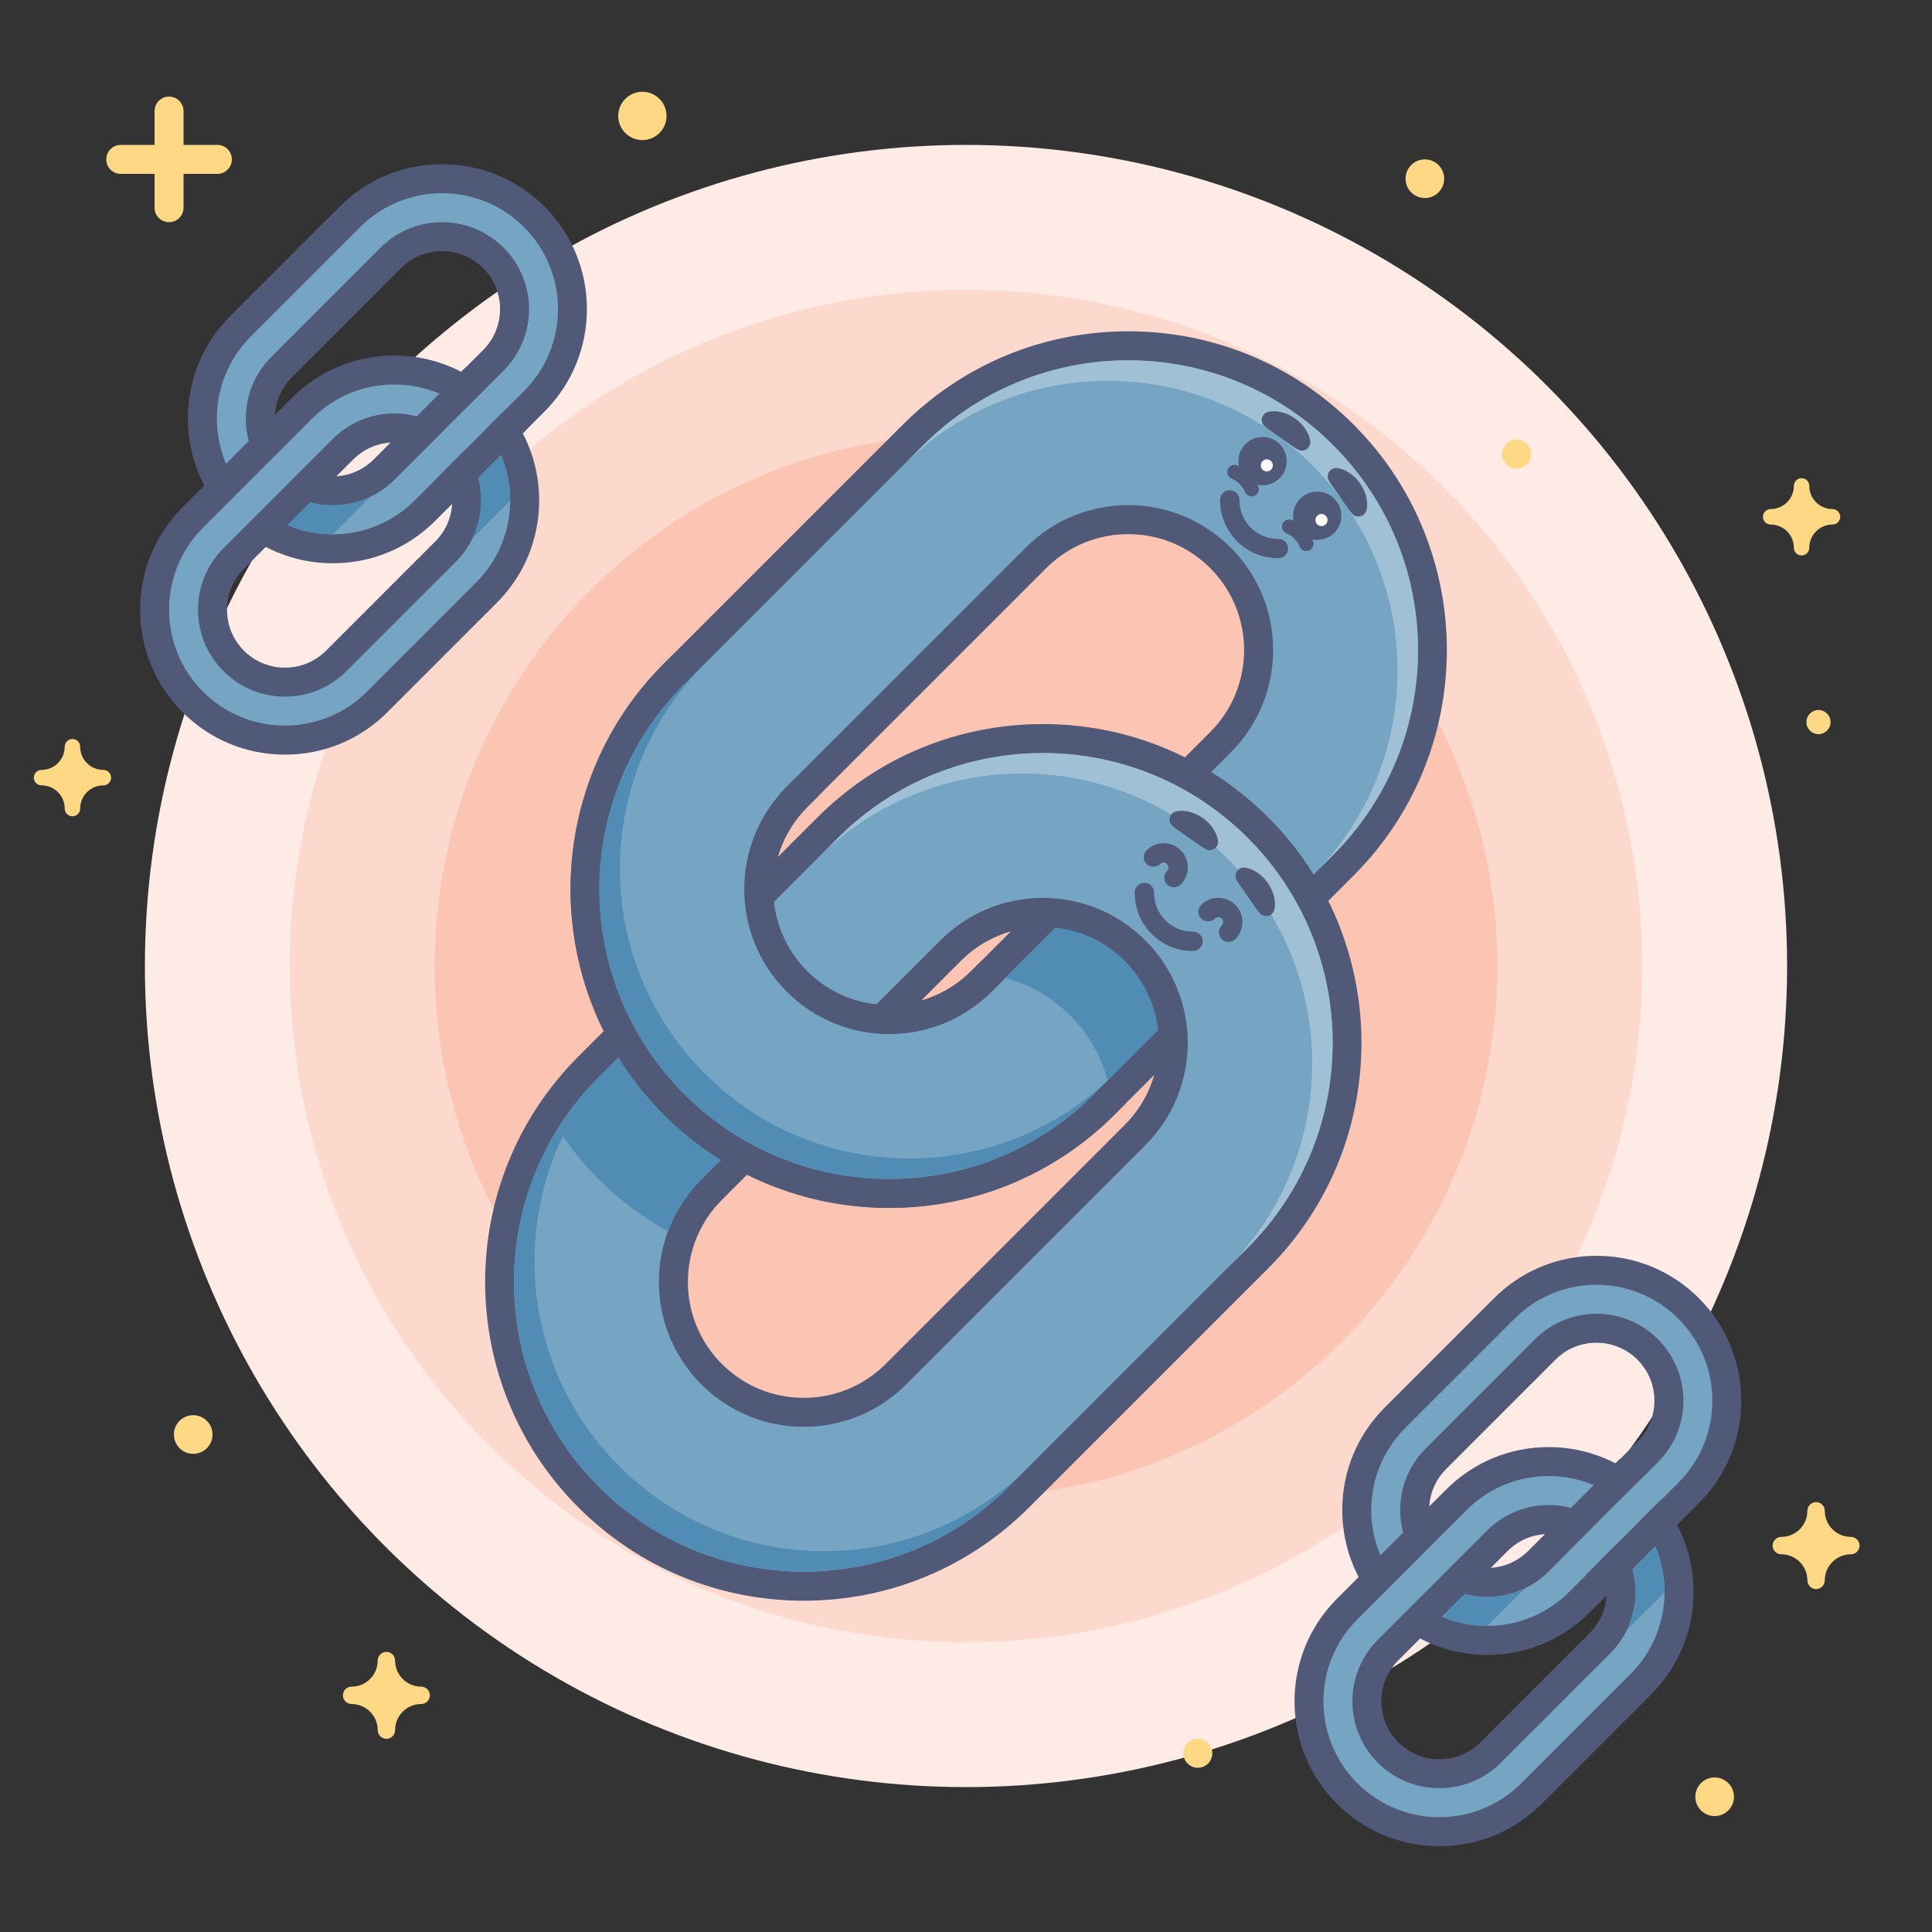 <?xml version="1.0" encoding="utf-8"?>
<!-- Generator: Adobe Illustrator 25.4.1, SVG Export Plug-In . SVG Version: 6.00 Build 0)  -->
<svg version="1.1" id="SEO_x5F_Hub-Internal_x5F_Linking"
	 xmlns="http://www.w3.org/2000/svg" xmlns:xlink="http://www.w3.org/1999/xlink" x="0px" y="0px" viewBox="0 0 400 400"
	 style="enable-background:new 0 0 400 400;" xml:space="preserve">
<rect x="0" y="0" width="400" height="400" fill="#333333" stroke="none"/>
<style type="text/css">
	.st0{fill:#FEEBE6;}
	.st1{fill:#FCD8CD;}
	.st2{fill:#FBC4B3;}
	.st3{fill:#FFD886;}
	.st4{fill:none;}
	.st5{fill:#75A5C3;}
	.st6{fill:#515979;}
	.st7{fill:#9FC0D5;}
	.st8{fill:#508CB4;}
	.st9{fill:#FFFFFF;}
</style>
<g>
	<g>
		<circle class="st0" cx="200" cy="200" r="170"/>
	</g>
	<g>
		<circle class="st1" cx="200" cy="200" r="140"/>
	</g>
	<g>
		<circle class="st2" cx="200" cy="200" r="110"/>
	</g>
</g>
<g>
	<g>
		<g>
			<circle class="st3" cx="314" cy="94" r="3"/>
		</g>
	</g>
</g>
<g>
	<g>
		<g>
			<circle class="st3" cx="376.5" cy="149.5" r="2.5"/>
		</g>
	</g>
</g>
<g>
	<g>
		<g>
			<circle class="st3" cx="295" cy="37" r="4"/>
		</g>
	</g>
</g>
<g>
	<g>
		<g>
			<path class="st3" d="M366.6,105.4c2.65,0,4.8-2.15,4.8-4.8c0-0.88,0.72-1.6,1.6-1.6s1.6,0.72,1.6,1.6c0,2.65,2.15,4.8,4.8,4.8
				c0.88,0,1.6,0.72,1.6,1.6s-0.72,1.6-1.6,1.6c-2.65,0-4.8,2.15-4.8,4.8c0,0.88-0.72,1.6-1.6,1.6s-1.6-0.72-1.6-1.6
				c0-2.65-2.15-4.8-4.8-4.8c-0.88,0-1.6-0.72-1.6-1.6S365.72,105.4,366.6,105.4z"/>
		</g>
	</g>
</g>
<g>
	<g>
		<g>
			<path class="st3" d="M8.6,159.4c2.65,0,4.8-2.15,4.8-4.8c0-0.88,0.72-1.6,1.6-1.6s1.6,0.72,1.6,1.6c0,2.65,2.15,4.8,4.8,4.8
				c0.88,0,1.6,0.72,1.6,1.6s-0.72,1.6-1.6,1.6c-2.65,0-4.8,2.15-4.8,4.8c0,0.88-0.72,1.6-1.6,1.6s-1.6-0.72-1.6-1.6
				c0-2.65-2.15-4.8-4.8-4.8c-0.88,0-1.6-0.72-1.6-1.6S7.72,159.4,8.6,159.4z"/>
		</g>
	</g>
</g>
<g>
	<g>
		<g>
			<circle class="st3" cx="133" cy="24" r="5"/>
		</g>
	</g>
</g>
<g>
	<g>
		<g>
			<path class="st3" d="M368.8,318.2c2.98,0,5.4-2.42,5.4-5.4c0-0.99,0.81-1.8,1.8-1.8s1.8,0.81,1.8,1.8c0,2.98,2.42,5.4,5.4,5.4
				c0.99,0,1.8,0.81,1.8,1.8s-0.81,1.8-1.8,1.8c-2.98,0-5.4,2.42-5.4,5.4c0,0.99-0.81,1.8-1.8,1.8s-1.8-0.81-1.8-1.8
				c0-2.98-2.42-5.4-5.4-5.4c-0.99,0-1.8-0.81-1.8-1.8S367.81,318.2,368.8,318.2z"/>
		</g>
	</g>
</g>
<g>
	<g>
		<g>
			<circle class="st3" cx="248" cy="363" r="3"/>
		</g>
	</g>
</g>
<g>
	<g>
		<g>
			<path class="st3" d="M72.8,349.2c2.98,0,5.4-2.42,5.4-5.4c0-0.99,0.81-1.8,1.8-1.8c0.99,0,1.8,0.81,1.8,1.8
				c0,2.98,2.42,5.4,5.4,5.4c0.99,0,1.8,0.81,1.8,1.8s-0.81,1.8-1.8,1.8c-2.98,0-5.4,2.42-5.4,5.4c0,0.99-0.81,1.8-1.8,1.8
				c-0.99,0-1.8-0.81-1.8-1.8c0-2.98-2.42-5.4-5.4-5.4c-0.99,0-1.8-0.81-1.8-1.8S71.81,349.2,72.8,349.2z"/>
		</g>
	</g>
</g>
<g>
	<g>
		<g>
			<circle class="st3" cx="40" cy="297" r="4"/>
		</g>
	</g>
</g>
<path class="st3" d="M45,30h-7v-7c0-1.66-1.34-3-3-3s-3,1.34-3,3v7h-7c-1.66,0-3,1.34-3,3s1.34,3,3,3h7v7c0,1.66,1.34,3,3,3
	s3-1.34,3-3v-7h7c1.66,0,3-1.34,3-3S46.66,30,45,30z"/>
<g>
	<g>
		<g>
			<circle class="st3" cx="355" cy="372" r="4"/>
		</g>
	</g>
</g>
<g>
	<rect class="st4" width="400" height="400"/>
</g>
<g>
	<g>
		<g>
			<g>
				<path class="st5" d="M184.09,247.09c-16.83,0-32.65-6.55-44.55-18.45c-11.9-11.9-18.45-27.72-18.45-44.55
					c0-16.83,6.55-32.65,18.45-44.55l49.5-49.5c11.9-11.9,27.72-18.45,44.55-18.45c16.83,0,32.65,6.55,44.55,18.45
					c11.9,11.9,18.45,27.72,18.45,44.55c0,16.83-6.55,32.65-18.45,44.55l-49.5,49.5C216.74,240.54,200.92,247.09,184.09,247.09z
					 M233.59,107.59c-7.21,0-13.99,2.81-19.09,7.91L165,165c-5.1,5.1-7.91,11.88-7.91,19.09c0,7.21,2.81,13.99,7.91,19.09
					c5.1,5.1,11.88,7.91,19.09,7.91c7.21,0,13.99-2.81,19.09-7.91l49.5-49.5c5.1-5.1,7.91-11.88,7.91-19.09s-2.81-13.99-7.91-19.09
					C247.58,110.4,240.8,107.59,233.59,107.59z"/>
			</g>
		</g>
		<g>
			<g>
				<path class="st6" d="M233.59,74.59c15.36,0,30.71,5.86,42.43,17.57c23.43,23.43,23.43,61.42,0,84.85l-49.5,49.5
					c-11.72,11.72-27.07,17.57-42.43,17.57s-30.71-5.86-42.43-17.57c-23.43-23.43-23.43-61.42,0-84.85l49.5-49.5
					C202.88,80.45,218.23,74.59,233.59,74.59 M184.09,214.09c7.68,0,15.36-2.93,21.21-8.79l49.5-49.5
					c11.72-11.72,11.72-30.71,0-42.43c-5.86-5.86-13.54-8.79-21.21-8.79c-7.68,0-15.36,2.93-21.21,8.79l-49.5,49.5
					c-11.72,11.72-11.72,30.71,0,42.43C168.73,211.16,176.41,214.09,184.09,214.09 M233.59,68.59c-17.63,0-34.2,6.87-46.67,19.33
					l-49.5,49.5c-25.73,25.73-25.73,67.6,0,93.34c12.47,12.47,29.04,19.33,46.67,19.33s34.2-6.87,46.67-19.33l49.5-49.5
					c25.73-25.73,25.73-67.6,0-93.34C267.79,75.46,251.22,68.59,233.59,68.59L233.59,68.59z M184.09,208.09
					c-6.41,0-12.44-2.5-16.97-7.03c-9.36-9.36-9.36-24.58,0-33.94l49.5-49.5c4.53-4.53,10.56-7.03,16.97-7.03
					c6.41,0,12.44,2.5,16.97,7.03c9.36,9.36,9.36,24.58,0,33.94l-49.5,49.5C196.53,205.59,190.5,208.09,184.09,208.09L184.09,208.09
					z"/>
			</g>
		</g>
	</g>
	<g>
		<g>
			<path class="st7" d="M276.01,92.17c-23.43-23.43-61.42-23.43-84.85,0l-4.24,4.24c23.43-23.43,61.42-23.43,84.85,0
				s23.43,61.42,0,84.85l4.24-4.24C299.45,153.59,299.45,115.6,276.01,92.17z"/>
		</g>
	</g>
	<g>
		<g>
			<path class="st8" d="M230.84,179.77l-22.72,22.72c4.93,1.31,9.59,3.9,13.45,7.76s6.45,8.52,7.76,13.45l22.72-22.72
				c-2.52-4.26-5.61-8.28-9.27-11.94C239.12,185.38,235.1,182.29,230.84,179.77z"/>
		</g>
	</g>
	<g>
		<g>
			<g>
				<path class="st5" d="M166.41,328.41c-16.83,0-32.65-6.55-44.55-18.45c-24.56-24.56-24.56-64.53,0-89.09l49.5-49.5
					c11.9-11.9,27.72-18.45,44.55-18.45c16.83,0,32.65,6.55,44.55,18.45c11.9,11.9,18.45,27.72,18.45,44.55
					c0,16.83-6.55,32.65-18.45,44.55l-49.5,49.5C199.06,321.85,183.24,328.41,166.41,328.41z M215.91,188.91
					c-7.21,0-13.99,2.81-19.09,7.91l-49.5,49.5c-5.1,5.1-7.91,11.88-7.91,19.09s2.81,13.99,7.91,19.09
					c5.1,5.1,11.88,7.91,19.09,7.91s13.99-2.81,19.09-7.91L235,235c5.1-5.1,7.91-11.88,7.91-19.09s-2.81-13.99-7.91-19.09
					C229.9,191.72,223.12,188.91,215.91,188.91z"/>
			</g>
		</g>
		<g>
			<g>
				<path class="st6" d="M215.91,155.91c15.36,0,30.71,5.86,42.43,17.57c23.43,23.43,23.43,61.42,0,84.85l-49.5,49.5
					c-11.72,11.72-27.07,17.57-42.43,17.57s-30.71-5.86-42.43-17.57c-23.43-23.43-23.43-61.42,0-84.85l49.5-49.5
					C185.2,161.77,200.55,155.91,215.91,155.91 M166.41,295.41c7.68,0,15.36-2.93,21.21-8.79l49.5-49.5
					c11.72-11.72,11.72-30.71,0-42.43c-5.86-5.86-13.54-8.79-21.21-8.79c-7.68,0-15.36,2.93-21.21,8.79l-49.5,49.5
					c-11.72,11.72-11.72,30.71,0,42.43C151.06,292.48,158.73,295.41,166.41,295.41 M215.91,149.91c-17.63,0-34.2,6.87-46.67,19.33
					l-49.5,49.5c-25.73,25.73-25.73,67.6,0,93.34c12.47,12.47,29.04,19.33,46.67,19.33c17.63,0,34.2-6.87,46.67-19.33l49.5-49.5
					c25.73-25.73,25.73-67.6,0-93.34C250.11,156.78,233.54,149.91,215.91,149.91L215.91,149.91z M166.41,289.41
					c-6.41,0-12.44-2.5-16.97-7.03c-9.36-9.36-9.36-24.58,0-33.94l49.5-49.5c4.53-4.53,10.56-7.03,16.97-7.03
					c6.41,0,12.44,2.5,16.97,7.03c9.36,9.36,9.36,24.58,0,33.94l-49.5,49.5C178.85,286.91,172.82,289.41,166.41,289.41
					L166.41,289.41z"/>
			</g>
		</g>
	</g>
	<g>
		<g>
			<path class="st8" d="M128.23,303.59c-23.43-23.43-23.43-61.42,0-84.85l-4.24,4.24c-23.43,23.43-23.43,61.42,0,84.85
				c23.43,23.43,61.42,23.43,84.85,0l4.24-4.24C189.65,327.02,151.66,327.02,128.23,303.59z"/>
		</g>
	</g>
	<g>
		<g>
			<path class="st8" d="M138.31,254.92c1.46-3.91,3.75-7.58,6.89-10.72l18.08-18.08c-5.07-1-9.91-3.45-13.84-7.37
				s-6.38-8.76-7.37-13.84l-18.08,18.08c-3.29,3.29-6.11,6.88-8.47,10.67c2.4,3.74,5.21,7.28,8.47,10.54
				C128.33,248.54,133.17,252.11,138.31,254.92z"/>
		</g>
	</g>
	<g>
		<g>
			<g>
				<path class="st5" d="M165,203.18c-9.96-9.96-10.49-25.84-1.59-36.44l-25.49-25.49c-22.91,24.67-22.38,63.38,1.63,87.38
					s62.71,24.54,87.38,1.63l-25.49-25.49C190.84,213.67,174.96,213.15,165,203.18z"/>
			</g>
		</g>
		<g>
			<g>
				<g>
					<path class="st4" d="M205.3,205.3c-11.72,11.72-30.71,11.72-42.43,0s-11.72-30.71,0-42.43l2.25-2.25l-21.21-21.21l-2.25,2.25
						c-23.43,23.43-23.43,61.42,0,84.85s61.42,23.43,84.85,0l2.25-2.25l-21.21-21.21L205.3,205.3z"/>
				</g>
			</g>
			<g>
				<g>
					<path class="st6" d="M201.06,201.06c-9.36,9.36-24.58,9.36-33.94,0c-9.36-9.36-9.36-24.58,0-33.94l2.25-2.25l-4.24-4.24
						l-2.25,2.25c-11.72,11.72-11.72,30.71,0,42.43s30.71,11.72,42.43,0l2.25-2.25l-4.24-4.24L201.06,201.06z"/>
				</g>
			</g>
			<g>
				<g>
					<path class="st6" d="M226.52,226.52c-23.43,23.43-61.42,23.43-84.85,0s-23.43-61.42,0-84.85l2.25-2.25l-4.24-4.24l-2.25,2.25
						c-25.73,25.73-25.73,67.6,0,93.34s67.6,25.73,93.34,0l2.25-2.25l-4.24-4.24L226.52,226.52z"/>
				</g>
			</g>
		</g>
	</g>
	<g>
		<g>
			<path class="st7" d="M258.34,173.48c-23.43-23.43-61.42-23.43-84.85,0l-4.24,4.24c23.43-23.43,61.42-23.43,84.85,0
				s23.43,61.42,0,84.85l4.24-4.24C281.77,234.9,281.77,196.92,258.34,173.48z"/>
		</g>
	</g>
	<g>
		<g>
			<path class="st8" d="M145.91,222.27c-23.43-23.43-23.43-61.42,0-84.85l-4.24,4.24c-23.43,23.43-23.43,61.42,0,84.85
				s61.42,23.43,84.85,0l4.24-4.24C207.33,245.71,169.34,245.71,145.91,222.27z"/>
		</g>
	</g>
	<g>
		<g>
			<g>
				<path class="st6" d="M264.6,115.56c-3.21,0-6.22-1.24-8.48-3.51c-2.29-2.29-3.54-5.34-3.51-8.59c0.01-1.1,0.9-1.98,2-1.98
					c0.01,0,0.01,0,0.02,0c1.1,0.01,1.99,0.91,1.98,2.02c-0.02,2.17,0.81,4.21,2.33,5.73c1.51,1.51,3.51,2.34,5.65,2.34
					c0.03,0,0.07,0,0.1,0c1.1,0,1.99,0.88,2,1.98c0.01,1.1-0.88,2.01-1.98,2.02C264.68,115.56,264.64,115.56,264.6,115.56z"/>
			</g>
		</g>
		<g>
			<g>
				<path class="st6" d="M268.29,92.82c-0.56-0.34-1.05-0.69-1.55-1.05l-1.51-1.05l-1.5-1.05c-0.51-0.35-1-0.69-1.52-1.1l-0.32-0.26
					c-0.75-0.6-0.87-1.69-0.27-2.44c0.26-0.32,0.61-0.53,0.99-0.61c1.02-0.22,2.03-0.11,2.95,0.15c0.93,0.25,1.78,0.68,2.55,1.22
					c0.76,0.54,1.46,1.19,2.01,1.98c0.56,0.78,1.01,1.68,1.15,2.72c0.13,0.95-0.54,1.82-1.49,1.95c-0.41,0.06-0.81-0.04-1.13-0.24
					L268.29,92.82z"/>
			</g>
		</g>
		<g>
			<g>
				<path class="st6" d="M279.62,105.97c-0.41-0.52-0.75-1.01-1.1-1.52l-1.05-1.5l-1.05-1.51c-0.36-0.5-0.7-0.99-1.05-1.55
					l-0.22-0.35c-0.5-0.82-0.24-1.89,0.58-2.39c0.35-0.22,0.76-0.29,1.14-0.24c1.04,0.14,1.94,0.59,2.72,1.15
					c0.79,0.56,1.44,1.25,1.98,2.01c0.53,0.77,0.96,1.62,1.22,2.55c0.26,0.92,0.38,1.92,0.15,2.95c-0.2,0.94-1.13,1.53-2.07,1.33
					c-0.4-0.09-0.75-0.31-0.99-0.61L279.62,105.97z"/>
			</g>
		</g>
	</g>
	<g>
		<g>
			<g>
				<path class="st6" d="M254.35,195.02c-0.51,0-1.02-0.2-1.41-0.59c-0.78-0.78-0.78-2.05,0-2.83c0.25-0.25,0.29-0.55,0.29-0.71
					s-0.04-0.45-0.29-0.71c-0.25-0.26-0.55-0.29-0.71-0.29c-0.15,0-0.45,0.04-0.71,0.29c-0.78,0.78-2.05,0.78-2.83,0
					c-0.78-0.78-0.78-2.05,0-2.83c0.94-0.94,2.2-1.46,3.54-1.46c1.34,0,2.59,0.52,3.54,1.47c0.94,0.94,1.46,2.2,1.46,3.53
					s-0.52,2.59-1.46,3.54C255.38,194.83,254.87,195.02,254.35,195.02z"/>
			</g>
		</g>
		<g>
			<g>
				<path class="st6" d="M243.04,183.71c-0.51,0-1.02-0.2-1.41-0.59c-0.78-0.78-0.78-2.05,0-2.83c0.25-0.25,0.29-0.55,0.29-0.71
					c0-0.15-0.04-0.45-0.29-0.71c-0.25-0.25-0.55-0.29-0.71-0.29s-0.45,0.04-0.71,0.29c-0.78,0.78-2.05,0.78-2.83,0
					c-0.78-0.78-0.78-2.05,0-2.83c0.94-0.94,2.2-1.46,3.54-1.46s2.59,0.52,3.54,1.46c0.94,0.94,1.46,2.2,1.46,3.54
					c0,1.34-0.52,2.59-1.46,3.54C244.06,183.51,243.55,183.71,243.04,183.71z"/>
			</g>
		</g>
		<g>
			<g>
				<path class="st6" d="M246.93,196.88c-3.21,0-6.22-1.24-8.48-3.51c-2.29-2.29-3.54-5.34-3.51-8.6c0.01-1.1,0.91-1.99,2.02-1.98
					c1.1,0.01,1.99,0.91,1.98,2.02c-0.02,2.17,0.81,4.2,2.33,5.73c1.51,1.51,3.51,2.34,5.66,2.34c0.03,0,0.07,0,0.09,0
					c1.1,0,1.99,0.88,2,1.98c0.01,1.1-0.88,2.01-1.98,2.02C247,196.88,246.96,196.88,246.93,196.88z"/>
			</g>
		</g>
		<g>
			<g>
				<path class="st6" d="M249.19,175.55c-0.56-0.34-1.05-0.69-1.55-1.05l-1.51-1.05l-1.5-1.05c-0.51-0.35-1-0.69-1.52-1.1
					l-0.32-0.26c-0.75-0.6-0.87-1.69-0.27-2.44c0.26-0.32,0.61-0.53,0.99-0.61c1.02-0.22,2.03-0.11,2.95,0.15
					c0.93,0.25,1.78,0.68,2.55,1.22c0.76,0.54,1.46,1.19,2.01,1.98c0.56,0.78,1.01,1.68,1.15,2.72c0.13,0.95-0.54,1.82-1.49,1.95
					c-0.41,0.06-0.81-0.04-1.13-0.24L249.19,175.55z"/>
			</g>
		</g>
		<g>
			<g>
				<path class="st6" d="M260.53,188.7c-0.41-0.52-0.75-1.01-1.1-1.52l-1.05-1.5l-1.05-1.51c-0.36-0.5-0.7-0.99-1.05-1.55
					l-0.22-0.35c-0.5-0.82-0.24-1.89,0.58-2.39c0.35-0.22,0.76-0.29,1.14-0.24c1.04,0.14,1.94,0.59,2.72,1.15
					c0.79,0.56,1.44,1.25,1.98,2.01c0.53,0.77,0.96,1.62,1.22,2.55c0.26,0.92,0.38,1.92,0.15,2.95c-0.2,0.94-1.13,1.53-2.07,1.33
					c-0.4-0.09-0.75-0.31-0.99-0.61L260.53,188.7z"/>
			</g>
		</g>
	</g>
	<g>
		<g>
			<g>
				<path class="st6" d="M270.45,114.08c-0.62,0-1.2-0.39-1.42-1.01c-0.35-1.01-1.6-2.26-2.61-2.61c-0.78-0.27-1.2-1.13-0.92-1.91
					s1.13-1.19,1.91-0.92c1.88,0.66,3.8,2.57,4.46,4.46c0.27,0.78-0.14,1.64-0.92,1.91C270.78,114.06,270.61,114.08,270.45,114.08z"
					/>
			</g>
		</g>
		<g>
			<g>
				<g>
					<circle class="st6" cx="272.71" cy="106.78" r="5"/>
				</g>
			</g>
			<g>
				<g>
					<circle class="st9" cx="273.6" cy="107.67" r="1.25"/>
				</g>
			</g>
		</g>
		<g>
			<g>
				<path class="st6" d="M259.13,102.77c-0.62,0-1.2-0.39-1.42-1.01c-0.35-1.01-1.6-2.26-2.61-2.61c-0.78-0.27-1.2-1.13-0.92-1.91
					c0.27-0.78,1.13-1.19,1.91-0.92c1.88,0.66,3.8,2.57,4.46,4.46c0.27,0.78-0.14,1.64-0.92,1.91
					C259.46,102.74,259.3,102.77,259.13,102.77z"/>
			</g>
		</g>
		<g>
			<g>
				<g>
					<circle class="st6" cx="261.4" cy="95.47" r="5"/>
				</g>
			</g>
			<g>
				<g>
					<circle class="st9" cx="262.28" cy="96.35" r="1.25"/>
				</g>
			</g>
		</g>
	</g>
</g>
<g>
	<g>
		<g>
			<g>
				<g>
					<path class="st5" d="M68.9,113.63c-7.21,0-13.99-2.81-19.09-7.91c-10.53-10.53-10.53-27.66,0-38.18l22.63-22.63
						c5.1-5.1,11.88-7.91,19.09-7.91s13.99,2.81,19.09,7.91c10.53,10.53,10.53,27.66,0,38.18l-22.63,22.63
						C82.89,110.82,76.11,113.63,68.9,113.63z M91.53,49c-4.01,0-7.77,1.56-10.61,4.39L58.29,76.02c-5.85,5.85-5.85,15.37,0,21.21
						c2.83,2.83,6.6,4.39,10.61,4.39c4.01,0,7.77-1.56,10.61-4.39l22.63-22.63c5.85-5.85,5.85-15.37,0-21.21
						C99.3,50.56,95.53,49,91.53,49z"/>
				</g>
			</g>
		</g>
		<g>
			<g>
				<g>
					<path class="st6" d="M91.53,40c6.14,0,12.28,2.34,16.97,7.03c9.37,9.37,9.37,24.57,0,33.94L85.87,103.6
						c-4.69,4.69-10.83,7.03-16.97,7.03s-12.28-2.34-16.97-7.03c-9.37-9.37-9.37-24.57,0-33.94l22.63-22.63
						C79.24,42.34,85.38,40,91.53,40 M68.9,104.63c4.61,0,9.21-1.76,12.73-5.27l22.63-22.63c7.03-7.03,7.03-18.43,0-25.46
						C100.74,47.76,96.13,46,91.53,46s-9.21,1.76-12.73,5.27L56.17,73.9c-7.03,7.03-7.03,18.43,0,25.46
						C59.69,102.87,64.29,104.63,68.9,104.63 M91.53,34c-8.01,0-15.55,3.12-21.21,8.79L47.69,65.41c-5.67,5.67-8.79,13.2-8.79,21.21
						c0,8.01,3.12,15.55,8.79,21.21c5.67,5.67,13.2,8.79,21.21,8.79c8.01,0,15.55-3.12,21.21-8.79l22.63-22.63
						c11.7-11.7,11.7-30.73,0-42.43C107.07,37.12,99.54,34,91.53,34L91.53,34z M68.9,98.63c-3.21,0-6.22-1.25-8.49-3.51
						c-2.27-2.27-3.51-5.28-3.51-8.49c0-3.21,1.25-6.22,3.51-8.49l22.63-22.63c2.27-2.27,5.28-3.51,8.49-3.51s6.22,1.25,8.49,3.51
						c4.68,4.68,4.68,12.29,0,16.97L77.38,95.11C75.12,97.38,72.1,98.63,68.9,98.63L68.9,98.63z"/>
				</g>
			</g>
		</g>
	</g>
	<g>
		<g>
			<g>
				<g>
					<path class="st5" d="M59,153.23c-7.21,0-13.99-2.81-19.09-7.91c-10.53-10.53-10.53-27.66,0-38.18l22.63-22.63
						c5.1-5.1,11.88-7.91,19.09-7.91s13.99,2.81,19.09,7.91s7.91,11.88,7.91,19.09c0,7.21-2.81,13.99-7.91,19.09l-22.63,22.63
						C72.99,150.42,66.21,153.23,59,153.23z M81.63,88.6c-4.01,0-7.77,1.56-10.61,4.39l-22.63,22.63c-5.85,5.85-5.85,15.36,0,21.21
						c2.83,2.83,6.6,4.39,10.61,4.39s7.77-1.56,10.61-4.39l22.63-22.63c5.85-5.85,5.85-15.36,0-21.21
						C89.4,90.16,85.63,88.6,81.63,88.6z"/>
				</g>
			</g>
		</g>
		<g>
			<g>
				<g>
					<path class="st6" d="M81.63,79.6c6.14,0,12.28,2.34,16.97,7.03c9.37,9.37,9.37,24.57,0,33.94L75.97,143.2
						c-4.69,4.69-10.83,7.03-16.97,7.03c-6.14,0-12.28-2.34-16.97-7.03c-9.37-9.37-9.37-24.57,0-33.94l22.63-22.63
						C69.34,81.94,75.49,79.6,81.63,79.6 M59,144.23c4.61,0,9.21-1.76,12.73-5.27l22.63-22.63c7.03-7.03,7.03-18.43,0-25.46
						c-3.51-3.51-8.12-5.27-12.73-5.27c-4.61,0-9.21,1.76-12.73,5.27L46.27,113.5c-7.03,7.03-7.03,18.43,0,25.46
						C49.79,142.47,54.39,144.23,59,144.23 M81.63,73.6c-8.01,0-15.55,3.12-21.21,8.79l-22.63,22.63c-11.7,11.7-11.7,30.73,0,42.43
						c5.67,5.67,13.2,8.79,21.21,8.79s15.55-3.12,21.21-8.79l22.63-22.63c5.67-5.67,8.79-13.2,8.79-21.21
						c0-8.01-3.12-15.55-8.79-21.21C97.17,76.72,89.64,73.6,81.63,73.6L81.63,73.6z M59,138.23c-3.21,0-6.22-1.25-8.49-3.51
						c-4.68-4.68-4.68-12.29,0-16.97l22.63-22.63c2.27-2.27,5.28-3.51,8.49-3.51s6.22,1.25,8.49,3.51c2.27,2.27,3.51,5.28,3.51,8.49
						s-1.25,6.22-3.51,8.49l-22.63,22.63C65.22,136.98,62.21,138.23,59,138.23L59,138.23z"/>
				</g>
			</g>
		</g>
	</g>
	<g>
		<g>
			
				<rect x="92.06" y="79.16" transform="matrix(0.707 0.707 -0.707 0.707 91.598 -40.811)" class="st5" width="6" height="22"/>
		</g>
	</g>
	<g>
		<g>
			
				<rect x="88.31" y="91.41" transform="matrix(0.707 -0.707 0.707 0.707 -37.669 97.87)" class="st6" width="22" height="6"/>
		</g>
	</g>
	<g>
		<g>
			<g>
				<path class="st8" d="M97.8,111.47l7.82-7.82c0.01-3.21-0.63-6.41-1.9-9.41L99,98.95C100.11,103.1,99.71,107.55,97.8,111.47z"/>
			</g>
		</g>
	</g>
	<g>
		<g>
			<path class="st8" d="M64.25,104l-4.72,4.72c3,1.27,6.21,1.91,9.41,1.9l7.82-7.82C72.85,104.71,68.4,105.11,64.25,104z"/>
		</g>
	</g>
	<g>
		<g>
			
				<rect x="79.82" y="82.92" transform="matrix(0.707 -0.707 0.707 0.707 -34.154 89.385)" class="st6" width="22" height="6"/>
		</g>
	</g>
</g>
<g>
	<g>
		<g>
			<g>
				<g>
					<path class="st5" d="M307.9,339.63c-7.21,0-13.99-2.81-19.09-7.91c-10.53-10.53-10.53-27.66,0-38.18l22.63-22.63
						c5.1-5.1,11.88-7.91,19.09-7.91s13.99,2.81,19.09,7.91c10.53,10.53,10.53,27.66,0,38.18l-22.63,22.63
						C321.89,336.82,315.11,339.63,307.9,339.63z M330.53,275c-4.01,0-7.77,1.56-10.61,4.39l-22.63,22.63
						c-5.85,5.85-5.85,15.37,0,21.21c2.83,2.83,6.6,4.39,10.61,4.39c4.01,0,7.77-1.56,10.61-4.39l22.63-22.63
						c5.85-5.85,5.85-15.37,0-21.21C338.3,276.56,334.53,275,330.53,275z"/>
				</g>
			</g>
		</g>
		<g>
			<g>
				<g>
					<path class="st6" d="M330.53,266c6.14,0,12.28,2.34,16.97,7.03c9.37,9.37,9.37,24.57,0,33.94l-22.63,22.63
						c-4.69,4.69-10.83,7.03-16.97,7.03c-6.14,0-12.28-2.34-16.97-7.03c-9.37-9.37-9.37-24.57,0-33.94l22.63-22.63
						C318.24,268.34,324.38,266,330.53,266 M307.9,330.63c4.61,0,9.21-1.76,12.73-5.27l22.63-22.63c7.03-7.03,7.03-18.43,0-25.46
						c-3.51-3.51-8.12-5.27-12.73-5.27s-9.21,1.76-12.73,5.27l-22.63,22.63c-7.03,7.03-7.03,18.43,0,25.46
						C298.69,328.87,303.29,330.63,307.9,330.63 M330.53,260c-8.01,0-15.55,3.12-21.21,8.79l-22.63,22.63
						c-5.67,5.67-8.79,13.2-8.79,21.21c0,8.01,3.12,15.55,8.79,21.21c5.67,5.67,13.2,8.79,21.21,8.79c8.01,0,15.55-3.12,21.21-8.79
						l22.63-22.63c11.7-11.7,11.7-30.73,0-42.43C346.07,263.12,338.54,260,330.53,260L330.53,260z M307.9,324.63
						c-3.21,0-6.22-1.25-8.49-3.51c-2.27-2.27-3.51-5.28-3.51-8.49s1.25-6.22,3.51-8.49l22.63-22.63c2.27-2.27,5.28-3.51,8.49-3.51
						c3.21,0,6.22,1.25,8.49,3.51c4.68,4.68,4.68,12.29,0,16.97l-22.63,22.63C314.12,323.38,311.1,324.63,307.9,324.63L307.9,324.63
						z"/>
				</g>
			</g>
		</g>
	</g>
	<g>
		<g>
			<g>
				<g>
					<path class="st5" d="M298,379.23c-7.21,0-13.99-2.81-19.09-7.91c-10.53-10.53-10.53-27.66,0-38.18l22.63-22.63
						c5.1-5.1,11.88-7.91,19.09-7.91s13.99,2.81,19.09,7.91s7.91,11.88,7.91,19.09c0,7.21-2.81,13.99-7.91,19.09l-22.63,22.63
						C311.99,376.42,305.21,379.23,298,379.23z M320.63,314.6c-4.01,0-7.77,1.56-10.61,4.39l-22.63,22.63
						c-5.85,5.85-5.85,15.36,0,21.21c2.83,2.83,6.6,4.39,10.61,4.39s7.77-1.56,10.61-4.39l22.63-22.63c5.85-5.85,5.85-15.36,0-21.21
						C328.4,316.16,324.63,314.6,320.63,314.6z"/>
				</g>
			</g>
		</g>
		<g>
			<g>
				<g>
					<path class="st6" d="M320.63,305.6c6.14,0,12.28,2.34,16.97,7.03c9.37,9.37,9.37,24.57,0,33.94l-22.63,22.63
						c-4.69,4.69-10.83,7.03-16.97,7.03c-6.14,0-12.28-2.34-16.97-7.03c-9.37-9.37-9.37-24.57,0-33.94l22.63-22.63
						C308.34,307.94,314.49,305.6,320.63,305.6 M298,370.23c4.61,0,9.21-1.76,12.73-5.27l22.63-22.63c7.03-7.03,7.03-18.43,0-25.46
						c-3.51-3.51-8.12-5.27-12.73-5.27c-4.61,0-9.21,1.76-12.73,5.27l-22.63,22.63c-7.03,7.03-7.03,18.43,0,25.46
						C288.79,368.47,293.39,370.23,298,370.23 M320.63,299.6c-8.01,0-15.55,3.12-21.21,8.79l-22.63,22.63
						c-11.7,11.7-11.7,30.73,0,42.43c5.67,5.67,13.2,8.79,21.21,8.79s15.55-3.12,21.21-8.79l22.63-22.63
						c5.67-5.67,8.79-13.2,8.79-21.21c0-8.01-3.12-15.55-8.79-21.21C336.17,302.72,328.64,299.6,320.63,299.6L320.63,299.6z
						 M298,364.23c-3.21,0-6.22-1.25-8.49-3.51c-4.68-4.68-4.68-12.29,0-16.97l22.63-22.63c2.27-2.27,5.28-3.51,8.49-3.51
						c3.21,0,6.22,1.25,8.49,3.51c2.27,2.27,3.51,5.28,3.51,8.49c0,3.21-1.25,6.22-3.51,8.49l-22.63,22.63
						C304.22,362.98,301.21,364.23,298,364.23L298,364.23z"/>
				</g>
			</g>
		</g>
	</g>
	<g>
		<g>
			
				<rect x="331.06" y="305.16" transform="matrix(0.707 0.707 -0.707 0.707 321.406 -143.616)" class="st5" width="6" height="22"/>
		</g>
	</g>
	<g>
		<g>
			
				<rect x="327.31" y="317.41" transform="matrix(0.707 -0.707 0.707 0.707 -127.474 333.062)" class="st6" width="22" height="6"/>
		</g>
	</g>
	<g>
		<g>
			<g>
				<path class="st8" d="M336.8,337.47l7.82-7.82c0.01-3.21-0.63-6.41-1.9-9.41l-4.72,4.72C339.11,329.1,338.71,333.55,336.8,337.47
					z"/>
			</g>
		</g>
	</g>
	<g>
		<g>
			<path class="st8" d="M303.25,330l-4.72,4.72c3,1.27,6.21,1.91,9.41,1.9l7.82-7.82C311.85,330.71,307.4,331.11,303.25,330z"/>
		</g>
	</g>
	<g>
		<g>
			
				<rect x="318.82" y="308.92" transform="matrix(0.707 -0.707 0.707 0.707 -123.959 324.577)" class="st6" width="22" height="6"/>
		</g>
	</g>
</g>
</svg>
